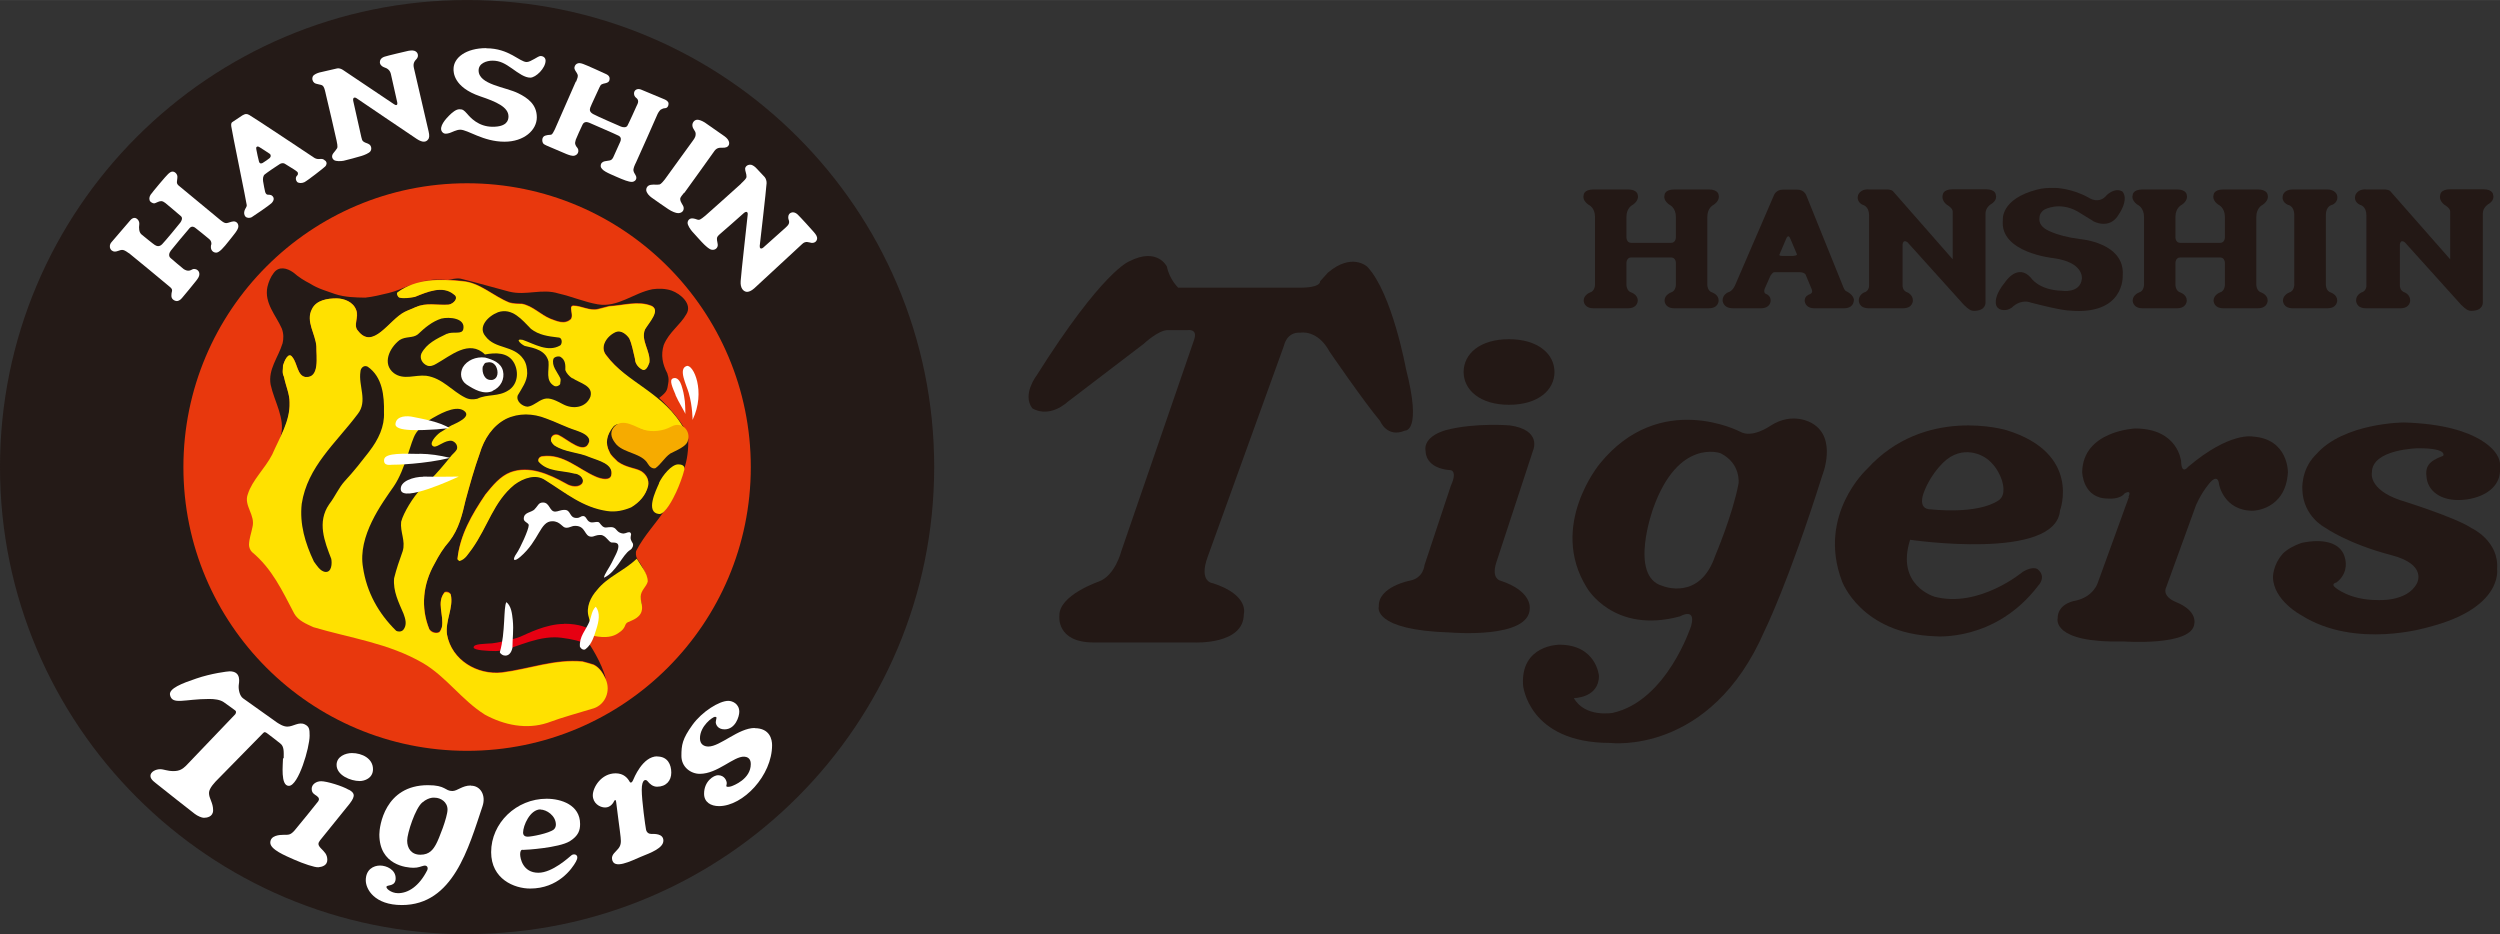 <?xml version="1.0" encoding="UTF-8"?><svg id="_レイヤー_2" xmlns="http://www.w3.org/2000/svg" width="51.36mm" height="19.19mm" viewBox="0 0 145.58 54.39"><rect x="0" y="0" width="145.58" height="54.39" fill="#333333" stroke="none"/><defs><style>.cls-1{fill:#f6ab00;}.cls-2{fill:#fff;}.cls-3{fill:#e60012;}.cls-4{fill:#241a17;}.cls-5{fill:#231815;}.cls-6{fill:#ffe100;}.cls-7{fill:#e8380d;}</style></defs><g id="_レイヤー_1-2"><path class="cls-4" d="M27.2,54.39c15.02,0,27.2-12.18,27.2-27.2S42.22,0,27.2,0,0,12.18,0,27.2s12.18,27.2,27.2,27.2Z"/><path class="cls-2" d="M16.48,44.15c0,.35-.16,1.61.34,1.61.56,0,1.21-2.23,1.21-2.92,0-.38-.02-.53-.28-.66-.35-.17-.67.13-1.02.13-.25,0-.5-.18-.6-.24-.1-.07-1.84-1.31-1.98-1.41-.19-.14-.27-.49-.25-.75.01-.14.19-.82-.53-.82-.11,0-1.07.12-1.94.42-.83.28-1.61.58-1.53.96.13.6.84.23,2.29.23.3,0,.62.04.83.18.21.14.62.45.69.5.06.05.03.15-.01.21-.05.05-2.87,3-2.87,3-.19.18-.36.31-.73.31s-.55-.11-.78-.11-.56.14-.56.39c0,.23.3.4.41.5.11.1,2.04,1.61,2.17,1.71.17.13.41.23.53.23.17,0,.54-.05.54-.44,0-.45-.24-.67-.24-1.01,0-.28.37-.65.52-.8.19-.19,2.63-2.68,2.63-2.68.08-.09.12-.06.21-.01.08.05.65.5.79.61.24.18.2.52.2.87Z"/><path class="cls-2" d="M21.72,44.79c0-.62-.63-.94-1.23-.94-.37,0-.89.2-.89.69,0,.6.81.94,1.35.94.27,0,.77-.16.77-.69Z"/><path class="cls-2" d="M20.31,45.99c-.36-.22-1.28-.5-1.61-.5-.28,0-.55.18-.55.44s.16.32.3.42c.14.1.15.21.08.31-.07.1-1.15,1.43-1.38,1.7-.24.27-.35.25-.61.25s-.8.03-.8.46c0,.4.86.75,1.4.99.52.23,1.2.46,1.4.44.21-.02.52-.1.52-.43s-.18-.47-.37-.67c-.19-.2-.18-.3-.05-.47.14-.17,1.32-1.63,1.72-2.13.39-.5.25-.65-.05-.82Z"/><path class="cls-2" d="M27.41,45.74c-.5,0-.77.32-1.07.32-.44,0-.37-.34-1.42-.34-2.52,0-2.83,2.4-2.83,2.87,0,1.79,1.59,1.94,1.99,1.94.29,0,.42-.08.6-.12.18-.04.27.1.2.26-.48.95-1.12,1.34-1.7,1.34-.42,0-.76-.31-.66-.4.09-.09.52,0,.52-.47,0-.5-.53-.74-.91-.74s-.83.23-.83.86c0,.52.51,1.44,2.1,1.44,2.99,0,3.88-3.32,4.7-5.76.21-.63-.12-1.19-.67-1.19ZM25.39,49.16c-.16.29-.37.61-.91.61s-.77-.39-.77-.82.48-1.91.89-2.23c.4-.33.72-.27.72-.27.34,0,.74.25.74.69s-.51,1.74-.67,2.02Z"/><path class="cls-2" d="M30.44,49.49c.2,0,2.09-.12,2.73-.5.52-.32.61-.65.61-1.01,0-1.11-1.1-1.47-1.95-1.47-1.77,0-3.23,1.42-3.23,3.11,0,1.57,1.35,2.12,2.27,2.12,1.63,0,2.44-1.15,2.67-1.57.23-.41-.11-.49-.26-.37-.15.12-1.11,1.02-1.93,1.02-.91,0-1.06-.85-1.06-1.07,0-.14.03-.27.14-.27ZM31.47,47.14c.35,0,.9.35.9.88,0,.1-.04.21-.12.28-.29.23-1.3.42-1.52.42-.13,0-.27-.05-.27-.24,0-.4.4-1.35,1.02-1.35Z"/><path class="cls-2" d="M38.28,44.04c-.87,0-1.37,1.29-1.42,1.4-.05.11-.13.19-.2.07-.11-.2-.34-.48-.81-.48-.84,0-1.33.82-1.33,1.28s.4.71.72.71.48-.28.52-.37c.05-.09.1-.1.12.05.01.17.23,1.72.26,2.05.04.33,0,.5-.14.67-.13.17-.4.34-.36.6.08.64,1.09.12,1.68-.13.6-.24,1.31-.51,1.31-.94s-.56-.39-.7-.39-.27-.07-.31-.25c-.04-.19-.25-1.7-.25-2.32s.23-.64.34-.5c.12.15.3.32.55.32.53,0,.83-.35.83-.82s-.21-.94-.82-.94Z"/><path class="cls-2" d="M43.95,42.39c-.95,0-2.01,1.08-2.7,1.08-.23,0-.49-.11-.49-.48,0-.72.75-1.25.87-1.25.06,0,.11.02.09.08-.01.08-.04.16-.04.23,0,.13.11.42.51.42.64,0,.86-.76.86-1.02,0-.47-.4-.64-.64-.64-.53,0-1.53.63-2.08,1.39-.6.83-.65,1.18-.65,1.82s.54,1.04,1.07,1.04c1.04,0,1.97-1.03,2.59-1,.36.02.38.32.38.43,0,.88-1.01,1.25-1.12,1.29-.11.04-.25.05-.29.02-.04-.03.01-.09.01-.2s-.11-.46-.51-.46c-.24,0-.81.34-.81,1.08,0,.49.39.72.87.72,1.4,0,3.09-1.78,3.09-3.55,0-.32-.12-.99-1.02-.99Z"/><path class="cls-2" d="M7.5,14.74c-.21-.15-.29-.19-.4-.19s-.28.1-.41.1-.26-.09-.29-.25c-.02-.13.03-.24.11-.32.08-.08,1.01-1.19,1.09-1.27.07-.08.17-.14.27-.12.13.03.26.18.24.37-.03.22-.02.46.13.59.16.13.66.54.77.61.11.07.26.13.43-.04.17-.17.98-1.15,1.06-1.26.08-.11.15-.27.04-.37-.12-.11-.85-.72-.91-.77s-.16-.11-.24-.11-.12.02-.2.05c-.08.03-.16.08-.21.08s-.13-.02-.22-.1c-.08-.08-.09-.24,0-.39.1-.15.93-1.14,1.03-1.22.1-.09.17-.14.26-.14.14,0,.28.15.28.3s-.03.21-.03.32.08.18.16.24c.07.06,2.37,1.96,2.37,1.96.18.14.25.18.35.18s.3-.1.43-.1.27.09.27.29-.27.49-.56.86c-.29.37-.55.67-.73.67s-.31-.14-.31-.32.03-.11.03-.2-.03-.2-.14-.28c-.1-.09-.7-.57-.78-.63-.07-.06-.21-.15-.35,0-.14.15-.99,1.18-1.09,1.31-.1.13-.16.32-.01.44.14.12.65.56.76.64.11.07.2.09.26.09.18,0,.21-.1.35-.1.12,0,.3.09.3.3,0,.13-.08.25-.19.39-.11.14-.72.89-.83,1.01-.11.13-.22.17-.3.17s-.31-.08-.31-.3.04-.23.04-.33c0-.08-.07-.15-.16-.22-.08-.07-2.25-1.87-2.35-1.94Z"/><path class="cls-2" d="M39.83,11.23c-.09.12-.22.25-.22.35,0,.21.18.35.2.5.03.22-.14.33-.32.33-.13,0-.36-.09-.57-.23-.15-.1-.85-.58-.98-.68-.14-.1-.29-.26-.31-.43,0-.08.03-.27.27-.31.21-.03.34.01.51-.02.08-.02.23-.2.3-.29.07-.09,1.55-2.15,1.63-2.25.16-.21.17-.3.17-.41,0-.18-.17-.26-.19-.47-.02-.17.11-.35.29-.35.1,0,.25.05.43.16.18.12,1.01.7,1.16.81.27.2.28.39.25.48-.06.15-.2.19-.39.18-.22-.01-.35.03-.48.22-.14.19-1.48,2.08-1.73,2.41Z"/><path class="cls-2" d="M18.96,5.42c-.06-.25-.09-.37-.18-.44-.09-.07-.37-.07-.48-.16-.1-.08-.15-.24-.08-.38.06-.11.27-.19.38-.22.11-.03.93-.22,1.04-.24.11-.02.24.03.33.09.46.31,2.53,1.7,2.98,2,.11.08.22.07.18-.12-.04-.16-.28-1.26-.37-1.65-.05-.2-.18-.32-.41-.39-.08-.03-.23-.13-.23-.29,0-.11.06-.25.27-.32.17-.06,1.25-.31,1.38-.34.18-.03.33-.05.46.05.11.08.16.27.03.42-.08.09-.23.22-.16.52.11.45.81,3.49.86,3.71.05.22.05.37-.04.47-.1.13-.29.2-.65-.04-.4-.27-3.31-2.23-3.49-2.36-.14-.1-.25-.05-.21.15.04.18.44,1.97.47,2.1.03.13.05.21.12.26.11.09.25.09.36.18.09.07.15.26.04.4-.08.1-.34.21-.51.26-.17.05-.88.25-1.04.28-.16.03-.44.04-.56-.04-.07-.05-.19-.2-.04-.4.1-.13.17-.2.22-.29.05-.08-.01-.35-.03-.44,0-.04-.59-2.57-.64-2.76Z"/><path class="cls-2" d="M43.15,10.69c.19-.18.32-.3.32-.4.01-.16-.09-.34-.08-.48.02-.13.15-.23.31-.22.13,0,.29.14.36.22.09.09.4.42.47.5.07.08.12.25.11.36-.04.55-.34,3.11-.4,3.65-.01.14.07.2.2.1.12-.1,1.01-.9,1.31-1.17.15-.14.26-.25.17-.47-.04-.1-.03-.3.11-.38.1-.06.26-.06.42.09.13.12.86.92.94,1.02.12.14.21.26.19.4-.02.14-.14.25-.33.23-.14-.02-.33-.13-.53.06-.34.31-2.62,2.42-2.8,2.59-.17.15-.33.22-.46.2-.16-.03-.36-.19-.33-.62.03-.48.39-3.64.41-3.87.02-.17-.08-.22-.23-.09-.14.13-1.3,1.15-1.4,1.23-.1.09-.15.15-.16.23-.02.14.07.32.04.46-.04.16-.19.24-.35.21-.13-.02-.3-.18-.43-.3-.13-.12-.59-.64-.71-.77-.1-.12-.27-.36-.26-.51,0-.08.08-.28.33-.24.16.02.24.09.34.08.08-.01.29-.18.36-.24.03-.03,1.95-1.73,2.09-1.87Z"/><path class="cls-2" d="M33.55,4.75c.06-.17.13-.3.08-.42-.04-.11-.13-.19-.17-.31-.04-.13.04-.26.13-.31.11-.06.21-.04.36.01.16.05,1.28.56,1.36.6.1.05.18.12.19.23,0,.14-.03.24-.23.29-.21.05-.28.05-.36.24-.08.19-.5,1.06-.54,1.19-.04.13-.04.25.17.37.21.12,1.5.68,1.62.73.13.05.31.07.38-.06.08-.14.49-1.05.52-1.12.03-.07.1-.18.1-.28,0-.09-.04-.16-.12-.22-.07-.05-.12-.14-.12-.25,0-.2.19-.31.4-.23.18.07,1.25.52,1.39.58.09.04.22.12.22.24,0,.21-.13.27-.21.27-.08,0-.15.03-.24.08-.05.03-.15.17-.19.26s-1.17,2.66-1.25,2.81c-.08.16-.18.37-.15.5.02.11.1.19.15.31.07.21-.11.33-.25.33-.18,0-.47-.11-.9-.3-.45-.2-.91-.37-.91-.63,0-.16.1-.24.23-.27.15-.03.21-.03.3-.05.08-.02.14-.06.2-.18.06-.12.37-.82.41-.91.04-.09.08-.26-.1-.35-.19-.1-1.57-.69-1.72-.76-.15-.06-.3-.05-.38.12-.08.17-.35.75-.39.87-.04.12-.05.21-.03.27.05.17.13.17.17.3.03.11,0,.3-.21.36-.13.04-.31-.03-.47-.09-.17-.07-1-.42-1.15-.49-.16-.08-.21-.09-.25-.22-.02-.08-.04-.31.18-.37.21-.06.26-.02.35-.06.05-.02.14-.2.19-.3.05-.1,1.17-2.67,1.22-2.78Z"/><path class="cls-2" d="M18.94,9.36c-.11-.11-.18-.12-.36-.1-.11.01-.24-.04-.29-.08-.06-.04-3.6-2.4-3.78-2.49-.16-.08-.22-.07-.4.03,0,0-.47.32-.57.38-.1.06-.08.17-.07.27,0,.11.9,4.48.9,4.58,0,.11-.09.18-.13.31-.04.13-.03.26.06.36.07.07.24.09.35.03.12-.07,1.04-.7,1.16-.82.15-.15.17-.31.05-.42-.1-.1-.24-.06-.3-.08-.06-.02-.1-.09-.12-.16-.02-.07-.1-.47-.12-.62-.02-.15,0-.31.09-.39.09-.08.79-.56.9-.62.09-.05.21-.05.27-.01.07.05.58.35.65.41.07.06.12.07.12.17s-.06.1-.1.18c-.04.08-.03.21.05.3.08.08.27.09.42.02.17-.08,1.12-.82,1.22-.92.07-.07.13-.22,0-.34ZM15.72,9.19c-.06.05-.32.24-.43.3-.11.06-.19.01-.21-.09-.02-.07-.14-.59-.15-.68-.01-.09-.03-.13.02-.17.05-.04.1-.02.18.03.09.05.48.31.57.37.09.06.08.19.01.24Z"/><path class="cls-2" d="M28.32,2.8c-1.19,0-1.91.56-1.91,1.22,0,.15-.03,1.05,1.56,1.59.92.31,1.64.62,1.64,1.17,0,.24-.11.6-.92.6-.84,0-1.31-.55-1.49-.76-.19-.21-.25-.26-.45-.26s-.43.2-.6.37c-.17.17-.62.65-.41.94.12.16.28.12.45.07.13-.04.39-.19.61-.19.45,0,1.33.7,2.58.7,1.13,0,1.88-.67,1.88-1.42s-.53-1.13-1.08-1.4c-.74-.37-2.31-.5-2.31-1.33,0-.42.47-.57.81-.57.44,0,.74.18,1.14.46.39.28.74.53,1.06.53s.89-.55.89-.99c0-.14-.1-.27-.3-.27-.14,0-.56.35-.8.35-.41,0-1.03-.8-2.35-.8Z"/><path class="cls-7" d="M27.2,43.72c9.13,0,16.52-7.4,16.52-16.52s-7.4-16.53-16.52-16.53-16.52,7.4-16.52,16.53,7.4,16.52,16.52,16.52Z"/><path class="cls-5" d="M26.06,16.29c-.6-.05-1.19,0-1.76.17.56-.16,1.16-.19,1.76-.17Z"/><path class="cls-4" d="M16.45,20c-.25.82-.85,1.51-.69,2.4.22,1,.85,1.95.6,2.95-.01.04-.02.07-.03.12.31-.66.57-1.31.54-2.03,0-.48-.22-.96-.33-1.5-.12-.24-.05-.42-.05-.66.06-.24.31-.83.55-.47.29.36.28,1.08.76,1.15.84.07.62-1.19.63-1.79-.05-.72-.63-1.45-.26-2.16.25-.54.91-.64,1.45-.63.42,0,.96.2,1.13.68.17.42-.2.9.1,1.2.88,1.15,1.81-.63,2.72-1.09.24-.12.42-.17.66-.29.6-.29,1.26-.1,1.92-.15.3-.06.61-.41.31-.59-.65-.55-1.56-.15-2.28.14-.3.05-.6.11-.9.04-.12-.06-.18-.24-.11-.3.27-.2.55-.35.85-.46-.05.02-.1.04-.15.05-.41.17-.83.35-1.24.45-.47.11-.89.22-1.36.27-.59-.01-1.18-.02-1.76-.21-.53-.19-.99-.31-1.46-.61-.35-.18-.64-.36-.99-.66-.35-.24-.82-.37-1.12.04-.18.23-.3.52-.37.82-.19.94.5,1.65.84,2.42.11.3.11.59.04.88Z"/><path class="cls-4" d="M38.37,23.18c.51-.38.48-.5.54-.85.07-.34-.05-.53-.05-.59-.28-.53-.39-1.06-.21-1.65.31-.76.96-1.16,1.32-1.8.36-.58-.33-1.18-.86-1.37-.35-.12-.76-.13-1.11-.08-1.12.22-2.02,1.08-3.19.88-.76-.13-1.46-.44-2.28-.63-.99-.31-1.88.14-2.88-.11-.94-.25-1.81-.5-2.81-.75-.29-.06-.52.05-.76.05.28.01.56.04.84.07,1.02.08,1.78.87,2.74,1.25.24.06.48.07.72.07.66.13,1.07.62,1.66.87.36.13.83.37,1.2.02.12-.18,0-.42.01-.66,0-.06.06-.12.12-.12.48,0,.95.32,1.44.2.24-.06.42-.11.66-.17.84-.04,1.68-.33,2.46-.02.54.25-.14.96-.38,1.37-.25.65.34,1.26.26,1.92-.06.18-.19.54-.43.41-.24-.12-.41-.37-.41-.61-.11-.42-.16-.84-.34-1.21-.18-.24-.47-.49-.77-.37-.54.23-.97.88-.56,1.37,1.17,1.58,3.33,2.44,4.43,4.42-.36.29-1.07.16-1.49.21l-1.28-.46c-.36-.07-.94-.38-1.25-.02-.37.47-.5.95-.21,1.49.06.18.29.36.47.55.5.37,1.03.36,1.37.56.3.18.47.49.4.85-.13.54-.5.95-.98,1.24-.42.17-.9.28-1.38.22-1.44-.2-2.44-1.06-3.63-1.8-.53-.37-1.26-.14-1.8.27-1.22,1-1.54,2.43-2.46,3.73-.24.3-.37.59-.73.71,0,0-.12-.06-.12-.12.14-1.38.82-2.56,1.63-3.75.43-.53.86-1.06,1.46-1.29,1.09-.4,2.22.1,3.23.66.3.19.77.25.96-.04.13-.3-.23-.54-.47-.55-.72-.19-1.56-.09-2.09-.7-.06-.18.12-.3.24-.3,1.2-.16,2.08.76,3.1,1.19.3.13.83.25.9-.1.13-.66-.76-.85-1.24-1.04-.71-.31-1.43-.27-2.09-.7-.12-.12-.24-.24-.17-.42.06-.18.24-.24.42-.17.54.25,1.54,1.23,1.79.39.07-.36-.41-.55-.77-.67-.6-.19-1.19-.5-1.73-.69-.77-.31-1.61-.33-2.34.02-.79.41-1.28,1.18-1.53,2.01-.32.89-.57,1.79-.83,2.74-.19.84-.39,1.67-.94,2.38-.37.41-.61.83-.86,1.3-.68,1.19-.82,2.56-.31,3.83.12.18.36.25.54.19.12-.06.12-.18.19-.3.13-.72-.33-1.44.16-2.04.12-.06.3,0,.36.13.17.78-.33,1.49-.22,2.33.27,1.5,1.76,2.37,3.2,2.21,1.62-.21,3.07-.79,4.69-.64.24.06.48.13.66.19.36.19.53.49.7.85h0c-.23-.97-.99-2.08-.99-2.08l.22-.5s.78.08,1.02.03c.4-.09.54-.15.81-.61.18-.35.9-.38,1-.86.09-.42-.06-.49-.06-.85,0-.66.95-.49-.18-2.14-.07-.11-.1-.37-.04-.48.49-.93,1.1-1.51,1.71-2.44.3-.46.45-.6.64-1.14.15-.4.25-.62.38-1.02.16-.47.29-.94.29-1.79,0-.94-1.73-2.52-1.73-2.52Z"/><path class="cls-5" d="M24.04,16.54c.05-.02.11-.04.16-.05-.05.02-.11.03-.16.05Z"/><path class="cls-6" d="M24.22,17.87c-.24.12-.42.17-.66.29-.91.46-1.84,2.25-2.72,1.09-.29-.31.07-.78-.1-1.2-.17-.48-.71-.67-1.13-.68-.54,0-1.2.1-1.45.63-.37.71.21,1.44.26,2.16-.01.6.21,1.86-.63,1.79-.48-.07-.47-.79-.76-1.15-.23-.36-.48.23-.55.47,0,.24-.07.42.05.66.11.54.34,1.03.33,1.5.04,1.08-.57,2.03-1.01,3.04-.43.83-1.16,1.48-1.42,2.31-.25.66.46,1.21.27,1.92-.07.36-.19.66-.2,1.02,0,.12.05.3.17.42,1.18.98,1.76,2.25,2.46,3.58.23.42.71.61,1.12.8,2.15.64,4.36.92,6.38,2.09,1.36.8,2.24,2.14,3.6,3,1.13.62,2.44.88,3.65.48.91-.34,1.81-.57,2.71-.85.66-.23.98-1,.69-1.67-.17-.36-.35-.67-.7-.85-.18-.06-.42-.13-.66-.19-1.62-.15-3.06.43-4.69.64-1.44.15-2.92-.71-3.2-2.21-.11-.84.39-1.55.22-2.33-.06-.12-.24-.18-.36-.13-.49.59-.02,1.32-.16,2.04-.06.12-.06.24-.19.3-.18.06-.42,0-.54-.19-.52-1.27-.37-2.64.31-3.83.25-.48.5-.89.86-1.3.55-.71.75-1.55.94-2.38.26-.95.51-1.85.83-2.74.25-.84.75-1.61,1.53-2.01.73-.35,1.56-.33,2.34-.02.54.19,1.13.5,1.73.69.36.13.83.31.77.67-.25.83-1.26-.14-1.79-.39-.18-.06-.36,0-.42.17-.06.18.05.3.17.42.65.43,1.37.38,2.09.7.48.19,1.37.38,1.24,1.04-.07.36-.6.23-.9.1-1.01-.44-1.89-1.35-3.1-1.19-.12,0-.3.11-.24.3.53.61,1.37.5,2.09.7.24,0,.59.25.47.55-.19.3-.66.23-.96.04-1.01-.56-2.14-1.06-3.23-.66-.6.23-1.03.76-1.46,1.29-.8,1.19-1.48,2.37-1.63,3.75,0,.06.12.12.12.12.36-.11.49-.41.73-.71.92-1.3,1.25-2.74,2.46-3.73.55-.41,1.27-.64,1.8-.27,1.19.74,2.19,1.6,3.63,1.8.48.07.96-.04,1.38-.22.48-.29.85-.7.98-1.24.07-.36-.11-.66-.4-.85-.34-.2-.87-.2-1.37-.56-.18-.18-.41-.37-.47-.55-.29-.54-.16-1.02.21-1.49.31-.35.89-.04,1.25.02l1.28.46c.42-.05,1.24-.04,1.61-.33-1.14-2.12-3.37-2.72-4.54-4.3-.41-.49.02-1.14.56-1.37.3-.11.6.13.77.37.17.36.23.78.34,1.21,0,.24.17.48.41.61.24.12.36-.23.43-.41.07-.66-.52-1.27-.26-1.92.25-.42.92-1.12.38-1.37-.77-.31-1.62-.03-2.46.02-.24.06-.42.11-.66.17-.48.11-.96-.2-1.44-.2-.06,0-.12.06-.12.12,0,.24.11.48-.01.66-.37.35-.84.11-1.2-.02-.6-.25-1.01-.74-1.66-.87-.24,0-.48,0-.72-.07-.95-.38-1.72-1.17-2.74-1.25-1.32-.14-2.69-.17-3.79.65-.06.06,0,.24.11.3.3.07.6.01.9-.04.72-.29,1.63-.69,2.28-.14.3.19-.01.54-.31.59-.66.05-1.32-.14-1.92.15Z"/><path class="cls-2" d="M31.14,29.65c-.21.21-.64.16-.64.56,0,.19.29.23.29.37,0,.26-.51,1.36-.7,1.63-.3.43-.15.52.2.22,1.13-.97,1.15-2.08,1.87-2.08.48,0,.57.38.81.38s.29-.11.53-.11c.63,0,.51.63.94.63.17,0,.22-.1.53-.1s.48.44.66.44.38,0,.38.22c0,.26-.24.64-.39.96-.14.29-.44.68-.45.87.73-.33,1.07-1.34,1.53-1.62.13-.08.2-.26.15-.38-.19-.29-.12-.37-.1-.52,0-.06-.04-.13-.1-.13-.18,0-.25.12-.46.06-.27-.07-.28-.26-.46-.33-.17-.07-.41.02-.52-.01-.2-.06-.26-.27-.36-.31-.11-.03-.23.02-.37.02-.33,0-.3-.37-.52-.37-.17,0-.16.11-.39.11-.43,0-.31-.47-.69-.47-.26,0-.38.1-.55.1-.34,0-.31-.53-.71-.53-.27,0-.28.19-.49.39Z"/><path class="cls-6" d="M38.38,28.14c-.19.42-.82,1.71,0,1.79.35.04.85-.95.99-1.26.19-.41.38-.93.47-1.28.04-.15.03-.35-.35-.35s-.91.64-1.12,1.09Z"/><path class="cls-2" d="M39.33,22.99c.19.44.56,1.01.58,1.12,0,0,0-.42-.03-.74-.06-.45-.09-.59-.2-.94-.06-.18-.22-.52-.51-.39-.2.1-.02.5.17.95Z"/><path class="cls-2" d="M40.11,22.89c.22.77.22,1.56.22,1.56.79-1.66.04-3.25-.34-3.14-.52.16-.01,1.11.12,1.58Z"/><path class="cls-3" d="M32.85,36.33c-1.06,0-2.16.58-2.54.74-.39.17-1.48.38-1.65.39-.5.04-1.08.02-1.08.24,0,.17.85.21,1.28.21.85,0,2.08-.8,3.44-.8.47,0,1.25.16,1.56.27.3.12.35-.8.35-.8,0,0-.44-.26-1.35-.26Z"/><path class="cls-6" d="M36.59,36.22c.22-.11.8-.26.8-.83,0-.32-.08-.29-.08-.65s.34-.58.41-.88c0-.48-.4-.91-.64-1.33-.73.71-1.7,1.05-2.31,1.82-.37.41-.67,1.01-.48,1.6.18.56-.03,1.01.3,1.08.7.14,1.12.04,1.41-.16.52-.33.31-.52.58-.65Z"/><path class="cls-4" d="M21.51,26.28c-.46.59-.9,1.16-1.44,1.74-.36.4-.54.87-.9,1.34-.72,1.04-.27,2.17.12,3.18.05.24.04.82-.37.76-.29-.06-.46-.36-.64-.6-.51-1.07-.84-2.19-.71-3.36.33-2.17,2-3.55,3.26-5.23.6-.75.03-1.65.16-2.47,0-.18.18-.41.42-.29.87.6.97,1.72.95,2.66.04.82-.32,1.58-.86,2.28Z"/><path class="cls-4" d="M24.23,25.21c.31-.44.7-.72.95-.86.26-.14,1.31-.8,1.83-.44.52.36-.52.76-.72.86-.2.1-.36.24-.66.41-.24.17-.72.69-.37.82.23.06.65-.4,1.06-.33.18.06.35.24.29.48-.06.12-.18.23-.3.35,0,0-.59.74-.96,1.13-.25.26-.44.45-.87.88-.4.4-.99,1.35-1.12,1.87-.07.59.27,1.12.09,1.71-.19.53-.37,1.05-.5,1.58-.07.76.27,1.41.55,2.07.11.3.22.65-.02.94-.12.12-.3.11-.41.05-1.04-1.02-1.72-2.26-1.93-3.68-.32-1.83,1.09-3.72,1.79-4.73.69-1.01.98-2.65,1.29-3.09Z"/><path class="cls-2" d="M23.03,24.67c.06-.48.7-.47,1.04-.39.44.09,1.59.29,2.12.66-.27,0-.48.04-.76.06-.83.05-2.46.16-2.4-.32ZM24.42,26.43c-.83-.01-1.99-.08-2.05.32-.06.41.38.31.47.31.16.01,1.91-.04,3.37-.4-.62-.15-1.16-.23-1.78-.24ZM24.65,27.76c-.55,0-1.38.25-1.31.76.11.74,3.05-.62,3.38-.77,0,0-1.46.02-2.08,0Z"/><path class="cls-4" d="M26.03,19.43c-.6.29-1.19.57-1.49,1.15-.12.29.05.59.34.71.17.06.35,0,.53-.11.83-.46,1.91-1.44,2.83-.54.59-.11,1.35-.15,1.7.5.28.53.21,1.24-.32,1.58-.59.4-1.24.21-1.83.5-.24.05-.47.05-.7-.07-.76-.37-1.33-1.14-2.27-1.27-.65-.07-1.3.27-1.88-.15-.7-.54-.27-1.47.33-1.93.36-.23.77-.1,1.06-.33.42-.4.84-.75,1.37-.92.47-.11,1.41-.03,1.28.61-.07.35-.59.11-.95.28Z"/><path class="cls-4" d="M33.34,22.02c.41.29,1.23.43,1.04,1.08-.25.64-1.01.75-1.59.44-.35-.18-.76-.42-1.11-.31-.36.11-.6.4-.95.45-.29,0-.7-.31-.58-.66.24-.41.54-.81.55-1.28,0-.29-.05-.59-.22-.83-.57-.83-1.64-.56-2.21-1.33-.46-.54.14-1.17.73-1.4.83-.28,1.4.44,1.92.97.46.36.99.43,1.58.5.29,0,.23.42.11.47-.71.4-1.47-.08-2.17-.33-.06,0-.23-.06-.24.05.06.12.23.24.35.3.59.13,1.23.26,1.39.91.05.53-.2,1.11.33,1.42.12.06.29,0,.35-.11,0-.12.06-.23,0-.35-.17-.36-.52-.71-.39-1.12.06-.12.3-.17.41-.11.29.18.29.48.28.77.06.18.23.36.4.48Z"/><path class="cls-2" d="M28.68,22.76c.48-.21.72-.69.61-1.16-.11-.47-.58-.66-1.04-.78-.53-.07-1.06.16-1.3.57-.18.35-.13.76.22,1,.46.3.99.6,1.52.38Z"/><path class="cls-4" d="M28.63,22.12c-.41.05-.58-.42-.52-.77.06-.06.06-.18.18-.23.24-.05.41-.05.58.19.17.3.16.77-.25.82Z"/><path class="cls-2" d="M34.32,36.2c-.21.5-.6.87-.55,1.46.06.12.23.24.35.12.36-.29.48-.76.61-1.16.13-.41.25-.94-.04-1.29-.24.23-.25.58-.37.87Z"/><path class="cls-2" d="M29.86,36.11c-.04-.36-.08-.81-.37-1.05-.18.27-.05,1.79-.38,2.9-.02.06.11.17.21.2.29.08.46-.15.52-.44,0-.53.08-1.01.02-1.61Z"/><path class="cls-1" d="M37.73,27.01c.09.16.27.31.44.25.33-.24.52-.61.86-.85.33-.18.97-.41,1.03-.77.17-.55-.35-1.14-.97-.8-.47.26-1.09.33-1.58.19-.42-.1-1.26-.77-1.77-.15-.28.36-.1.71.17,1.02.49.5,1.47.49,1.82,1.11Z"/><path class="cls-5" d="M68.6,16.74s-.5-.47-.65-1.22c0,0-.55-1.15-2.2-.3,0,0-1.55.55-5.39,6.65,0,0-.85,1.1-.25,1.9,0,0,.9.65,2.1-.4l4.39-3.35s.85-.8,1.4-.8h1.16s.6-.1.38.55l-4.25,12.34s-.35,1.4-1.3,1.75c0,0-2.35.8-2.3,2,0,0-.2,1.55,2,1.55h5.85s2.89.15,2.89-1.65c0,0,.35-1.1-1.8-1.8,0,0-.85-.05-.3-1.55l4.44-12.29s.15-.8.95-.75c0,0,1-.2,1.7,1.1,0,0,1.95,2.85,2.95,4.05,0,0,.4,1,1.45.55,0,0,1,.1.05-3.6,0,0-.8-4.4-2.25-5.94,0,0-.9-.85-2.3.35l-.45.5s.1.37-1.2.37h-7.09Z"/><path class="cls-5" d="M84.5,28.24l-1.55,4.67s-.05.75-.85.9c0,0-1.86.35-1.81,1.51,0,0-.42,1.37,4.17,1.51,0,0,4.62.4,4.62-1.41,0,0,.15-1-1.71-1.61,0,0-.54-.1-.24-1.05l2.16-6.58s.48-1.15-1.37-1.41c0,0-2.02-.17-3.7.27,0,0-1.4.33-1.2,1.27,0,0-.03.97,1.47,1.07,0,0,.37.05.02.85Z"/><path class="cls-5" d="M87.87,23.57c1.69,0,2.65-.85,2.65-1.91h0c0-1.05-.96-1.91-2.65-1.91h0c-1.69,0-2.64.85-2.64,1.91h0c0,1.05.96,1.91,2.64,1.91h0Z"/><path class="cls-5" d="M103.1,24.79c1.31-.85,2.41-.15,2.41-.15,1.51.85.6,3.06.6,3.06-1.96,6.22-3.36,9.04-3.36,9.04-3.16,7.27-8.99,6.52-8.99,6.52-4.77,0-5.07-3.36-5.07-3.36-.15-2.36,2.11-2.36,2.11-2.36,2.16,0,2.31,1.81,2.31,1.81,0,1.3-1.46,1.3-1.46,1.3.65,1.15,2.26.86,2.26.86,3.16-.7,4.57-5.07,4.57-5.07.3-1.1-.65-.55-.65-.55-3.87,1.05-5.42-1.66-5.42-1.66-2.26-3.62.75-7.23.75-7.23,3.51-4.32,8.18-1.86,8.18-1.86.7.4,1.76-.35,1.76-.35ZM100.19,26.39s-2.46-.9-3.92,3.21c0,0-1.45,3.97.55,4.52,0,0,2.16.9,3.06-1.76,0,0,1.01-2.36,1.36-4.21,0,0,.15-1.16-1.05-1.76Z"/><path class="cls-5" d="M112.63,34.74c2.61.7,5.17-1.45,5.17-1.45.6-.35.85-.15.85-.15.55.45.05.95.05.95-2.51,3.31-6.02,2.96-6.02,2.96-4.32-.15-5.42-3.21-5.42-3.21-1.46-3.87,1.46-6.53,1.46-6.53,3.36-3.71,8.13-2.26,8.13-2.26,4.37,1.35,3.11,4.67,3.11,4.67-.25,2.96-8.73,1.71-8.73,1.71-.85,2.66,1.41,3.31,1.41,3.31ZM116.59,28.01c-.34-1.05-1.05-1.4-1.05-1.4,0,0-1.24-.82-2.41.35-.75.75-1.06,1.61-1.06,1.61,0,0-.52,1.11.4,1.09,0,0,2.66.32,3.92-.53.47-.32.2-1.1.2-1.1Z"/><path class="cls-5" d="M123.97,28.94h0l-1.81,4.99s-.23.8-1.27,1.04c0,0-1.07.13-1.07,1.04,0,0-.37,1.44,3.81,1.34,0,0,4.05.3,4.15-1.04,0,0,.2-.73-1.04-1.24-.9-.37-.6-.87-.6-.87l1.74-4.79c.37-.84.84-1.34.84-1.34.47-.5.5.13.5.13,0,0,.27,1.54,1.97,1.54,0,0,1.91-.03,2.04-2.24,0,0,.03-1.94-2.04-2.08,0,0-1.34-.3-3.78,1.77,0,0-.37.5-.4-.33,0,0-.17-1.91-2.68-1.91,0,0-3.04.13-3.08,2.54,0,0,.03,1.54,1.5,1.54,0,0,.7.07.97-.3,0,0,.43-.27.23.2Z"/><path class="cls-5" d="M132.91,32.27c-.54.6-.55,1.31-.55,1.31,0,1.37,1.64,2.24,1.64,2.24,3.18,2.01,7.4.7,7.4.7,4.38-1.11,4.01-3.38,4.01-3.38.13-1.64-1.47-2.38-1.47-2.38-.94-.64-4.18-1.64-4.18-1.64-1.87-.64-1.64-1.61-1.64-1.61,0-1.37,2.71-1.41,2.71-1.41,1.74,0,1.44.44,1.44.44-.88.33-1.06.64-.96,1.32h0c.13.84,1,1.41,2.35,1.22h0c1.18-.18,1.84-.81,1.91-1.53.11-.67-.14-1.01-.14-1.01,0,0-.77-1.81-5.45-1.94,0,0-3.5.01-5.11,1.86-.03.03-.05.05-.08.08-.82.88-.72,1.98-.72,1.98.05,1.56,1.32,2.2,1.32,2.2,0,0,1.31.94,3.88,1.61,2.11.55,1.47,1.64,1.47,1.64-.57,1.1-2.31.97-2.31.97-1.61,0-2.43-.72-2.43-.72-.3-.23.05-.3.05-.3.55-.41.65-1.02.47-1.54h0c-.27-.8-1.25-1.03-2.49-.77h0c-.47.16-.85.38-1.11.64Z"/><path class="cls-5" d="M113.71,15.1v-2.79c0-.2-.34-.39-.34-.39,0,0-.34-.24-.24-.57,0,0,0-.33.58-.33h1.93c.59,0,.58.33.58.33.1.33-.27.53-.27.53,0,0-.33.19-.33.55v5.19s.03.48-.67.48c-.17,0-.32-.08-.59-.35l-3.28-3.64c-.32-.23-.29.22-.29.22v2.32s0,.29.29.38c0,0,.31.13.31.46,0,0,.02.46-.58.46h-1.99c-.6,0-.58-.46-.58-.46,0-.33.31-.46.31-.46.29-.08.29-.38.29-.38v-4.11c0-.54-.36-.61-.36-.61,0,0-.4-.15-.28-.57,0,0,.12-.37.62-.33h1.04s.26-.01.37.1l3.49,3.98Z"/><path class="cls-5" d="M142.68,15.1v-2.79c0-.2-.34-.39-.34-.39,0,0-.34-.24-.24-.57,0,0,0-.33.58-.33h1.92c.59,0,.58.33.58.33.1.33-.27.53-.27.53,0,0-.33.19-.33.55v5.19s.03.48-.67.48c-.17,0-.32-.08-.59-.35l-3.28-3.64c-.32-.23-.29.22-.29.22v2.32s0,.29.29.38c0,0,.31.13.31.46,0,0,.02.46-.58.46h-1.99c-.6,0-.58-.46-.58-.46,0-.33.31-.46.31-.46.29-.08.29-.38.29-.38v-4.11c0-.54-.36-.61-.36-.61,0,0-.41-.15-.28-.57,0,0,.12-.37.62-.33h1.04s.26-.01.37.1l3.5,3.98Z"/><path class="cls-5" d="M99.71,17.03c-.29-.08-.29-.45-.29-.45v-3.95c0-.54.36-.7.36-.7,0,0,.39-.24.3-.57,0,0,0-.33-.58-.33h-1.99c-.59,0-.58.33-.58.33-.1.33.3.57.3.57,0,0,.36.16.36.7v1.19s0,.32-.28.32h-2.32c-.28,0-.28-.32-.28-.32v-1.19c0-.54.36-.7.36-.7,0,0,.39-.24.3-.57,0,0,0-.33-.58-.33h-1.99c-.59,0-.58.33-.58.33-.1.33.3.57.3.57,0,0,.36.16.36.7v3.95s0,.37-.29.45c0,0-.36.13-.37.46,0,0-.02.46.58.46h1.99c.6,0,.58-.46.58-.46,0-.33-.37-.46-.37-.46-.29-.08-.29-.45-.29-.45v-1.27s0-.32.28-.32h2.32c.28,0,.28.32.28.32v1.27s0,.37-.29.45c0,0-.36.13-.37.46,0,0-.02.46.58.46h1.99c.6,0,.58-.46.58-.46,0-.33-.37-.46-.37-.46Z"/><path class="cls-5" d="M131.68,17.03c-.29-.08-.29-.45-.29-.45v-3.95c0-.54.36-.7.36-.7,0,0,.39-.24.3-.57,0,0,0-.33-.58-.33h-1.99c-.59,0-.58.33-.58.33-.1.33.3.57.3.57,0,0,.36.16.36.7v1.19s0,.32-.28.32h-2.32c-.28,0-.28-.32-.28-.32v-1.19c0-.54.36-.7.36-.7,0,0,.39-.24.3-.57,0,0,0-.33-.58-.33h-1.99c-.59,0-.58.33-.58.33-.1.33.3.57.3.57,0,0,.36.16.36.7v3.95s0,.37-.29.45c0,0-.36.13-.37.46,0,0-.02.46.58.46h1.99c.6,0,.58-.46.58-.46,0-.33-.37-.46-.37-.46-.29-.08-.29-.45-.29-.45v-1.27s0-.32.28-.32h2.32c.28,0,.28.32.28.32v1.27s0,.37-.29.45c0,0-.36.13-.37.46,0,0-.02.46.58.46h1.99c.6,0,.58-.46.58-.46,0-.33-.37-.46-.37-.46Z"/><path class="cls-5" d="M134.52,17.95h1c.6,0,.58-.46.58-.46,0-.33-.37-.46-.37-.46-.29-.08-.29-.45-.29-.45v-4.06c0-.54.36-.59.36-.59,0,0,.4-.14.29-.57,0,0-.09-.33-.58-.33h-1.99c-.51,0-.58.33-.58.33-.12.42.3.57.3.57,0,0,.36.05.36.59v4.06s0,.37-.29.45c0,0-.36.13-.37.46,0,0-.02.46.58.46h1Z"/><path class="cls-5" d="M107.96,17.49c0-.33-.44-.53-.44-.53-.1-.03-.17-.22-.17-.22l-2.16-5.35s-.11-.35-.53-.35h-.84c-.42,0-.53.35-.53.35l-2.24,5.19s-.13.37-.44.45c0,0-.3.13-.3.46,0,0,0,.46.61.46h1.61c.6,0,.58-.46.58-.46-.01-.25-.19-.35-.28-.38-.03-.01-.05-.03-.05-.03-.1-.12,0-.31,0-.31l.31-.7c.06-.1.15-.22.23-.22h1.49c.17,0,.28.06.33.13l.33.79s.12.23,0,.31c0,0-.03.03-.06.04-.1.04-.31.12-.32.37,0,0-.02.46.58.46h1.7c.6,0,.58-.46.58-.46ZM104.45,14.9h-.67c-.13,0-.18-.03-.16-.08l.38-.89s.12-.37.26-.02l.38.9c0,.06-.1.08-.19.08Z"/><path class="cls-5" d="M121.87,12.87c1,.49,1.44-.28,1.44-.28.73-1.04.28-1.44.28-1.44-.44-.26-.91.21-.91.21-.46.57-1.05.15-1.05.15-.97-.55-1.94-.57-1.94-.57-.52,0-.72.01-1.07.1-2.14.55-1.99,1.77-1.99,1.77-.2,1.91,2.95,2.22,2.95,2.22,1.81.25,1.65,1.21,1.65,1.21-.1.86-1.16.69-1.16.69-1.36-.04-1.8-.75-1.8-.75-.78-.89-1.51.25-1.51.25-.57.69-.54,1.11-.54,1.11-.04.47.36.56.65.5.23-.05.37-.21.37-.21.54-.44,1.02-.21,1.02-.21,1.86.48,2.21.46,2.21.46,3.27.31,3.14-2.03,3.14-2.03.15-1.93-2.49-2.13-2.49-2.13-1.52-.2-2.06-.62-2.06-.62-.37-.26-.3-.59-.3-.59-.01-.35.3-.51.3-.51,0,0,.84-.48,1.9.1l.93.57Z"/></g></svg>